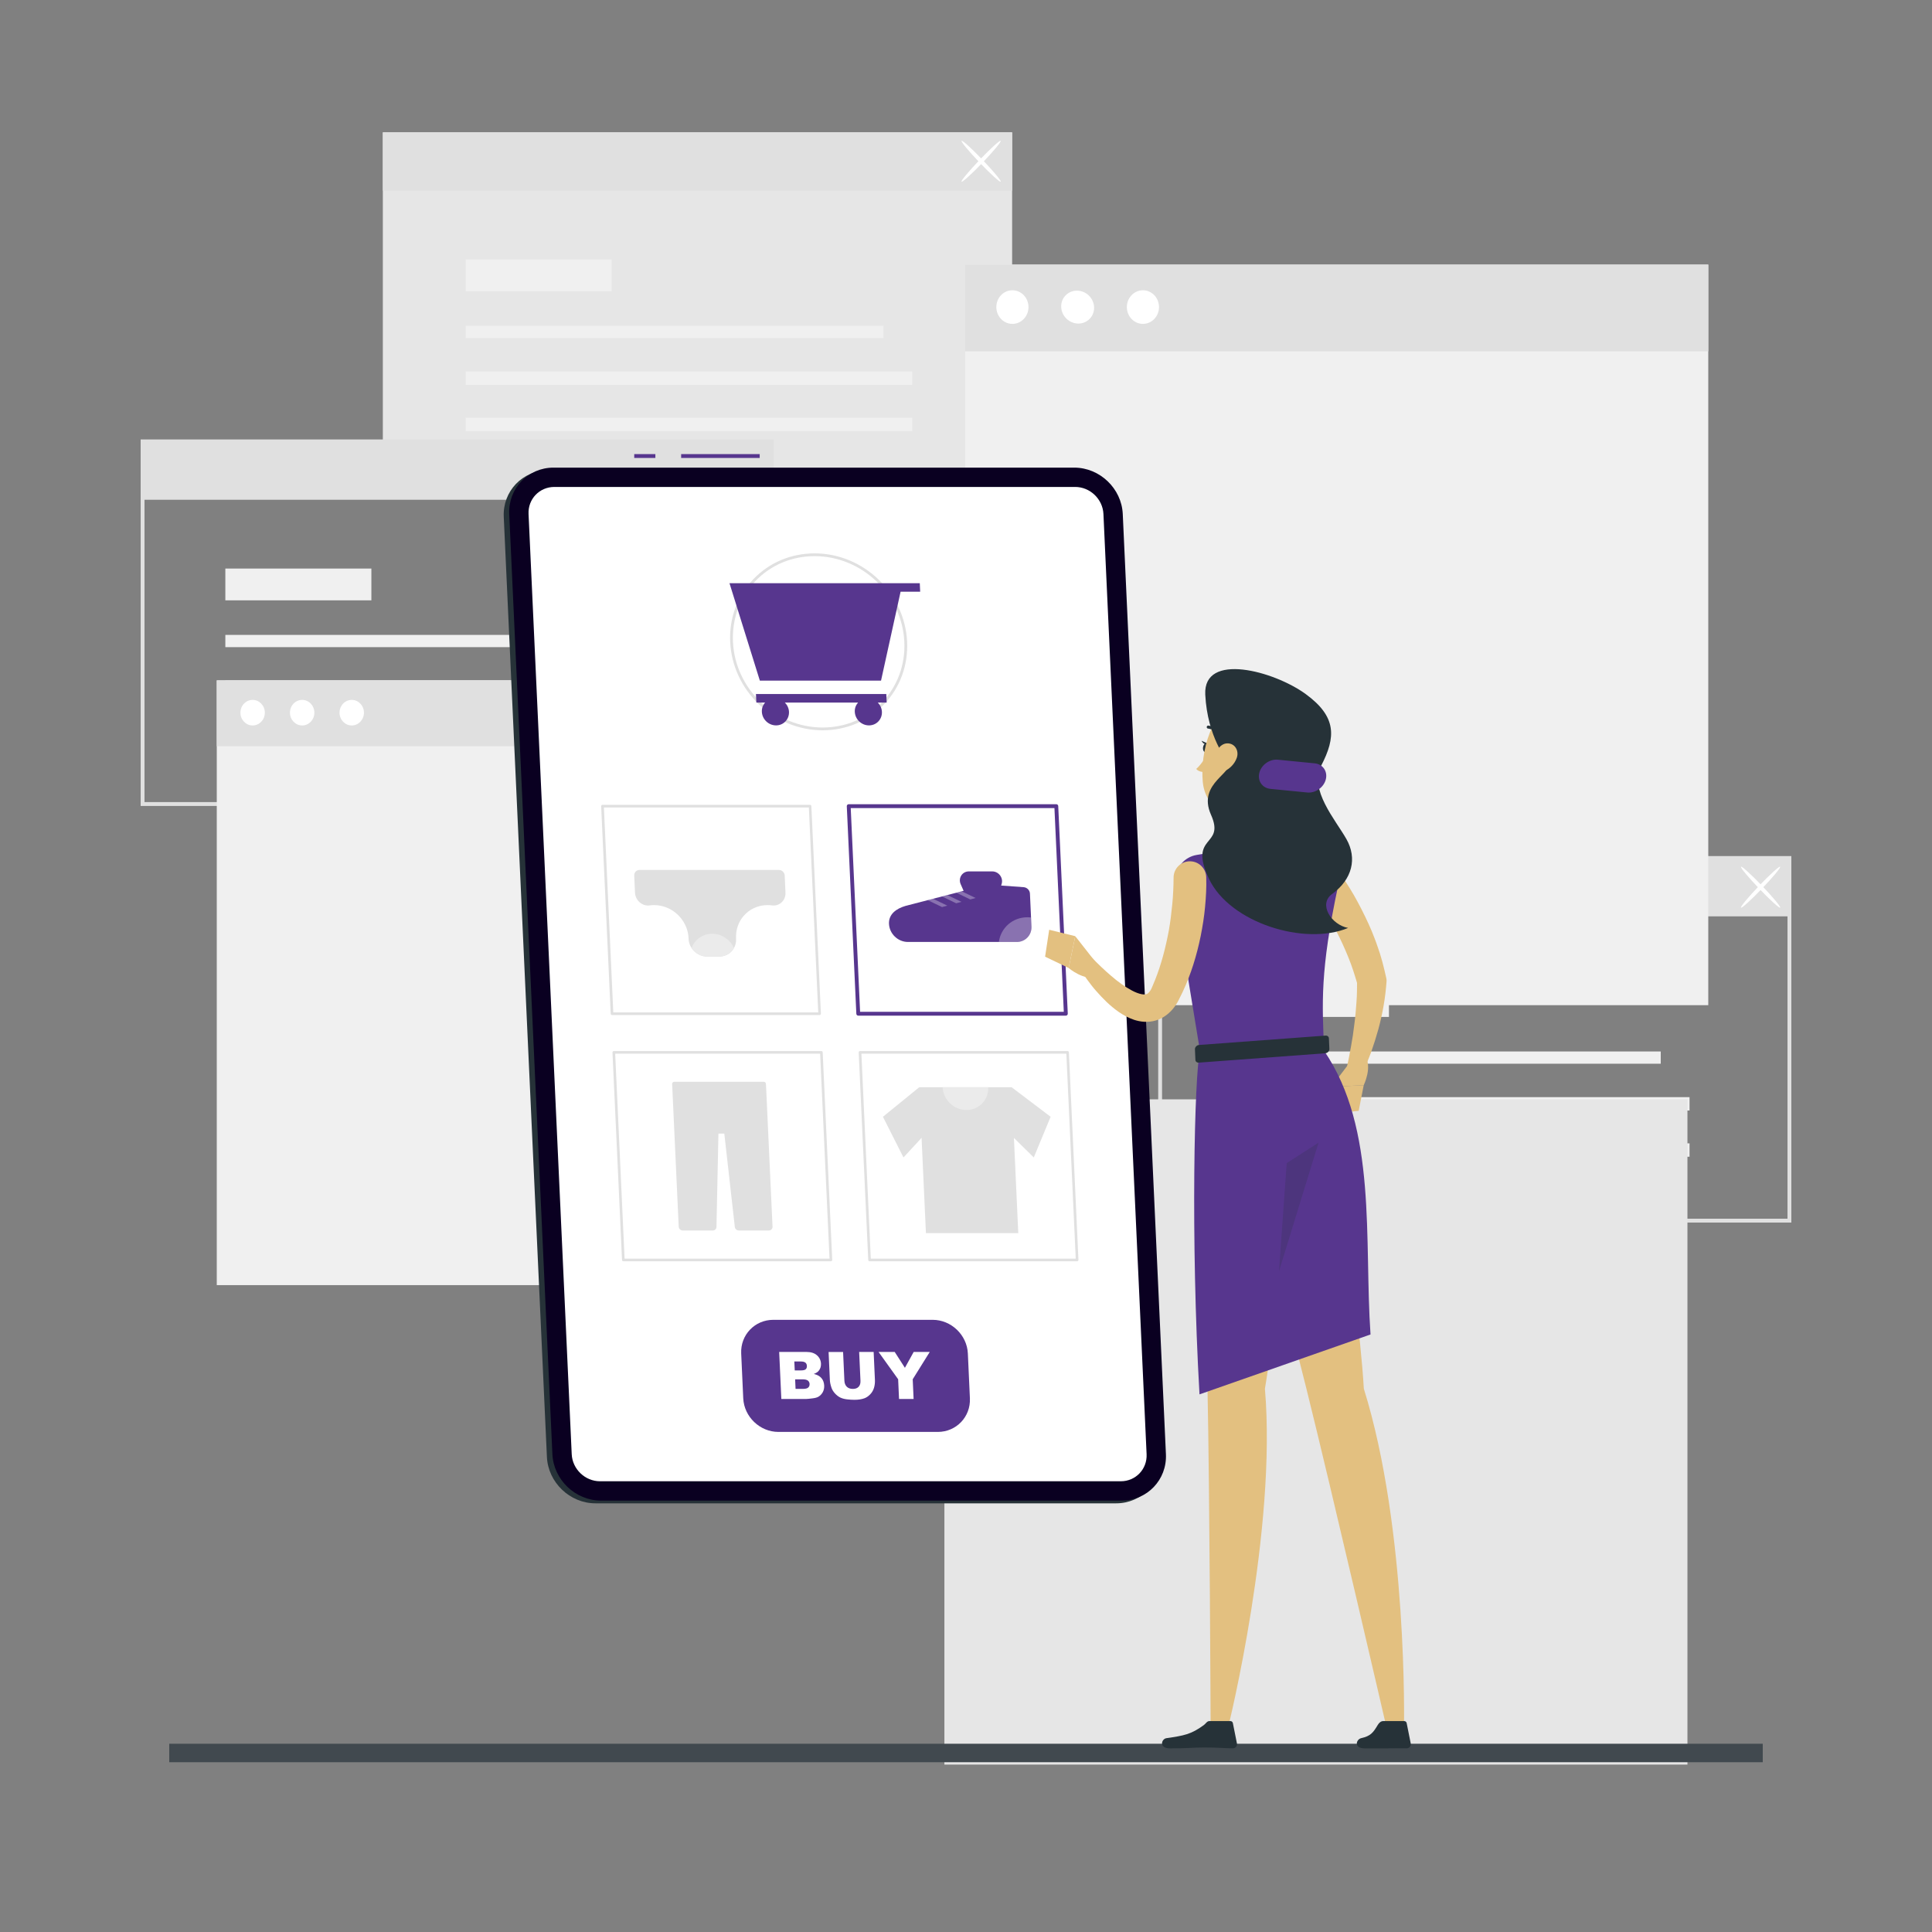 <?xml version="1.0" encoding="UTF-8"?>
<svg xmlns="http://www.w3.org/2000/svg" id="Layer_12" data-name="Layer 12" viewBox="0 0 500 500">
  <rect x="0" y="0" width="500" height="500" fill="#808080" stroke="none"/>
  <defs>
    <style>
      .cls-1 {
        fill: #41494f;
      }

      .cls-1, .cls-2, .cls-3, .cls-4, .cls-5, .cls-6, .cls-7, .cls-8, .cls-9, .cls-10, .cls-11, .cls-12 {
        stroke-width: 0px;
      }

      .cls-2 {
        fill: #57368e;
      }

      .cls-3 {
        fill: #e0e0e0;
      }

      .cls-4 {
        opacity: .3;
      }

      .cls-4, .cls-12 {
        fill: #fff;
      }

      .cls-5 {
        opacity: .2;
      }

      .cls-5, .cls-7 {
        fill: #263238;
      }

      .cls-6 {
        fill: #e3c080;
      }

      .cls-8 {
        fill: #e6e6e6;
      }

      .cls-9 {
        fill: #ebebeb;
      }

      .cls-10 {
        fill: #0a0021;
      }

      .cls-11 {
        fill: #f0f0f0;
      }
    </style>
  </defs>
  <g>
    <g>
      <g>
        <path class="cls-3" d="M463.6,316.4h-163.86v-94.85h163.86v94.85ZM300.74,315.4h161.86v-92.85h-161.86v92.85Z"></path>
        <rect class="cls-11" x="321.67" y="272.12" width="108.13" height="3.17"></rect>
        <rect class="cls-11" x="321.67" y="283.94" width="115.58" height="3.46"></rect>
        <rect class="cls-11" x="321.67" y="295.9" width="115.58" height="3.46"></rect>
        <rect class="cls-11" x="321.67" y="254.95" width="37.79" height="8.23"></rect>
        <rect class="cls-3" x="300.24" y="222.05" width="162.86" height="15.1"></rect>
      </g>
      <g>
        <path class="cls-12" d="M450.57,234.89c-.21-.2,1.89-2.73,4.69-5.65,2.8-2.92,5.23-5.13,5.44-4.93s-1.89,2.73-4.69,5.65c-2.8,2.92-5.23,5.13-5.44,4.93Z"></path>
        <path class="cls-12" d="M460.7,234.89c-.21.2-2.64-2.01-5.44-4.93-2.8-2.92-4.9-5.45-4.69-5.65s2.64,2.01,5.44,4.93c2.8,2.92,4.9,5.45,4.69,5.65Z"></path>
      </g>
    </g>
    <g>
      <g>
        <rect class="cls-8" x="99.08" y="34.25" width="162.86" height="93.85"></rect>
        <rect class="cls-11" x="120.51" y="84.32" width="108.13" height="3.17"></rect>
        <rect class="cls-11" x="120.51" y="96.14" width="115.58" height="3.46"></rect>
        <rect class="cls-11" x="120.51" y="108.1" width="115.58" height="3.46"></rect>
        <rect class="cls-11" x="120.51" y="67.15" width="37.79" height="8.23"></rect>
        <rect class="cls-3" x="99.08" y="34.25" width="162.86" height="15.1"></rect>
      </g>
      <g>
        <path class="cls-12" d="M248.85,47.02c-.21-.2,1.89-2.73,4.69-5.65,2.8-2.92,5.23-5.13,5.44-4.93s-1.89,2.73-4.69,5.65c-2.8,2.92-5.23,5.13-5.44,4.93Z"></path>
        <path class="cls-12" d="M258.98,47.02c-.21.2-2.64-2.01-5.44-4.93-2.8-2.92-4.9-5.45-4.69-5.65s2.64,2.01,5.44,4.93c2.8,2.92,4.9,5.45,4.69,5.65Z"></path>
      </g>
    </g>
    <g>
      <path class="cls-3" d="M200.26,208.58H36.4v-94.85h163.86v94.85ZM37.4,207.58h161.86v-92.85H37.4v92.85Z"></path>
      <rect class="cls-11" x="58.32" y="164.31" width="108.13" height="3.17"></rect>
      <rect class="cls-11" x="58.32" y="176.13" width="115.58" height="3.46"></rect>
      <rect class="cls-11" x="58.32" y="188.09" width="115.58" height="3.46"></rect>
      <rect class="cls-11" x="58.32" y="147.14" width="37.79" height="8.23"></rect>
      <rect class="cls-3" x="36.9" y="114.24" width="162.86" height="15.1"></rect>
    </g>
    <rect class="cls-8" x="244.41" y="284.51" width="192.3" height="172.16"></rect>
    <g>
      <rect class="cls-11" x="56.1" y="176.08" width="150.64" height="156.51"></rect>
      <rect class="cls-3" x="56.1" y="176.08" width="150.64" height="17.05"></rect>
      <path class="cls-12" d="M68.54,184.44c0,1.83-1.42,3.31-3.16,3.31s-3.16-1.48-3.16-3.31,1.42-3.31,3.16-3.31,3.16,1.48,3.16,3.31Z"></path>
      <path class="cls-12" d="M81.36,184.44c0,1.83-1.42,3.31-3.16,3.31s-3.16-1.48-3.16-3.31,1.42-3.31,3.16-3.31,3.16,1.48,3.16,3.31Z"></path>
      <path class="cls-12" d="M94.19,184.44c0,1.83-1.42,3.31-3.16,3.31s-3.16-1.48-3.16-3.31,1.42-3.31,3.16-3.31,3.16,1.48,3.16,3.31Z"></path>
    </g>
    <g>
      <rect class="cls-11" x="249.8" y="68.48" width="192.3" height="191.66"></rect>
      <rect class="cls-3" x="249.8" y="68.48" width="192.3" height="22.45"></rect>
      <path class="cls-12" d="M266.17,79.47c0,2.4-1.86,4.35-4.16,4.35s-4.16-1.95-4.16-4.35,1.86-4.35,4.16-4.35,4.16,1.95,4.16,4.35Z"></path>
      <path class="cls-12" d="M281.84,76.53c1.7,1.7,1.76,4.4.13,6.02-1.63,1.63-4.32,1.57-6.02-.13-1.7-1.7-1.76-4.4-.13-6.02s4.32-1.57,6.02.13Z"></path>
      <path class="cls-12" d="M299.95,79.47c0,2.4-1.86,4.35-4.16,4.35s-4.16-1.95-4.16-4.35,1.86-4.35,4.16-4.35,4.16,1.95,4.16,4.35Z"></path>
    </g>
    <rect class="cls-1" x="43.8" y="451.28" width="412.4" height="4.78"></rect>
  </g>
  <g>
    <g>
      <path class="cls-7" d="M288.87,389.06h-134.78c-6.6,0-12.25-5.4-12.55-12l-11.17-243.33c-.3-6.6,4.85-12,11.45-12h134.78c6.6,0,12.25,5.4,12.55,12l11.17,243.33c.3,6.6-4.85,12-11.45,12Z"></path>
      <rect class="cls-2" x="176.28" y="117.52" width="20.33" height="1"></rect>
      <rect class="cls-2" x="164.14" y="117.52" width="5.47" height="1"></rect>
      <path class="cls-10" d="M290.29,388.35h-134.78c-6.6,0-12.25-5.4-12.55-12l-11.17-243.33c-.3-6.6,4.85-12,11.45-12h134.78c6.6,0,12.25,5.4,12.55,12l11.17,243.33c.3,6.6-4.85,12-11.45,12Z"></path>
      <path class="cls-12" d="M155.28,383.35c-3.86,0-7.14-3.14-7.32-7l-11.17-243.33c-.18-3.86,2.82-7,6.68-7h134.78c3.86,0,7.14,3.14,7.32,7l11.17,243.33c.18,3.86-2.82,7-6.68,7h-134.78Z"></path>
      <g>
        <path class="cls-3" d="M212.9,189c-12.61,0-23.35-10.26-23.93-22.88-.28-6.12,1.84-11.88,5.98-16.21,4.13-4.32,9.77-6.7,15.88-6.7,12.61,0,23.35,10.26,23.93,22.88.28,6.12-1.84,11.88-5.98,16.21-4.13,4.32-9.77,6.7-15.88,6.7ZM210.83,143.93c-5.92,0-11.37,2.3-15.36,6.48-4,4.19-6.05,9.75-5.78,15.68.56,12.24,10.97,22.19,23.21,22.19,5.92,0,11.37-2.3,15.36-6.48,4-4.19,6.05-9.75,5.78-15.68-.56-12.24-10.97-22.19-23.21-22.19Z"></path>
        <g>
          <path class="cls-2" d="M195.72,181.82h2.3c-.57.63-.9,1.47-.85,2.4.09,1.94,1.73,3.51,3.67,3.51s3.43-1.57,3.35-3.51c-.04-.93-.45-1.78-1.07-2.4h18.95c-.56.63-.9,1.47-.85,2.4.09,1.94,1.73,3.51,3.67,3.51s3.43-1.57,3.35-3.51c-.04-.93-.45-1.78-1.07-2.4h2.3l-.1-2.21h-33.73l.1,2.21Z"></path>
          <polygon class="cls-2" points="238.04 150.93 233.55 150.93 230.56 150.93 188.79 150.93 196.65 176.15 228.01 176.15 233.07 153.14 238.14 153.14 238.04 150.93"></polygon>
        </g>
      </g>
      <g>
        <path class="cls-3" d="M215.04,326.41h-53.72c-.18,0-.33-.14-.34-.32l-2.47-53.72c0-.09.03-.18.09-.25.06-.07.15-.11.25-.11h53.72c.18,0,.33.14.34.32l2.47,53.72c0,.09-.03.18-.09.25-.06.07-.15.11-.25.11ZM161.64,325.73h53.04l-2.43-53.04h-53.04l2.43,53.04Z"></path>
        <path class="cls-3" d="M197.62,279.96h-23.12c-.32,0-.56.26-.55.57l.07,1.52.52,11.34,1.11,24.08c.02.54.49.98,1.03.98h7.8c.52,0,.93-.4.94-.92l.51-24.15h1.52l2.72,24.15c.06.52.51.92,1.02.92h7.8c.54,0,.96-.44.94-.98l-1.11-24.08-.52-11.34-.07-1.52c-.01-.32-.28-.57-.6-.57Z"></path>
      </g>
      <g>
        <path class="cls-3" d="M278.76,326.41h-53.72c-.18,0-.33-.14-.34-.32l-2.47-53.72c0-.09.03-.18.09-.25.06-.07.15-.11.25-.11h53.72c.18,0,.33.14.34.32l2.47,53.72c0,.09-.03.18-.09.25-.06.07-.15.11-.25.11ZM225.36,325.73h53.04l-2.43-53.04h-53.04l2.43,53.04Z"></path>
        <g>
          <polygon class="cls-3" points="263.53 319.14 239.63 319.14 237.9 281.37 261.8 281.37 263.53 319.14"></polygon>
          <polygon class="cls-3" points="233.82 299.55 228.5 289.02 237.9 281.37 243.11 289.49 233.82 299.55"></polygon>
          <polygon class="cls-3" points="267.54 299.55 271.9 289.02 261.8 281.37 257.33 289.49 267.54 299.55"></polygon>
          <path class="cls-9" d="M243.95,281.37c.15,3.26,2.91,5.9,6.17,5.9s5.78-2.64,5.63-5.9h-11.8Z"></path>
        </g>
      </g>
      <g>
        <path class="cls-2" d="M275.84,262.85h-53.72c-.27,0-.49-.21-.5-.48l-2.47-53.72c0-.14.04-.27.14-.37.09-.1.22-.15.36-.15h53.72c.27,0,.49.21.5.48l2.47,53.72c0,.14-.04.27-.14.37-.09.1-.22.15-.36.15ZM222.59,261.85h52.72l-2.42-52.72h-52.72l2.42,52.72Z"></path>
        <g>
          <path class="cls-2" d="M264.93,229.6l-5.83-.42.13-.44c.47-1.58-.77-3.22-2.44-3.22h-6.06c-1.71,0-2.81,1.73-2.1,3.32l.75,1.7-.5.13-1.39.37-2.32.6-1.39.36-2.31.6-1.39.36-5.74,1.49h0c-2.38.7-4.38,2.12-4.27,4.64.12,2.59,2.32,4.69,4.91,4.69v-.04s0,.04,0,.04h28.17c2.19,0,3.89-1.78,3.79-3.98l-.39-8.53c-.04-.88-.75-1.6-1.63-1.67Z"></path>
          <polygon class="cls-4" points="252.49 232.4 251.11 232.78 247.49 231.03 248.89 230.67 252.49 232.4"></polygon>
          <polygon class="cls-4" points="248.83 233.4 247.45 233.77 243.78 231.99 245.17 231.64 248.83 233.4"></polygon>
          <polygon class="cls-4" points="245.17 234.38 243.8 234.75 240.08 232.96 241.48 232.6 245.17 234.38"></polygon>
          <path class="cls-4" d="M266.84,237.45l.11,2.35c.1,2.2-1.6,3.98-3.79,3.98h-4.66c.5-3.64,3.55-6.39,7.38-6.39.33,0,.65.02.96.06Z"></path>
        </g>
      </g>
      <g>
        <path class="cls-3" d="M212.11,262.69h-53.72c-.18,0-.33-.14-.34-.32l-2.47-53.72c0-.09.03-.18.09-.25.06-.07.15-.11.25-.11h53.72c.18,0,.33.14.34.32l2.47,53.72c0,.09-.03.18-.09.25-.06.07-.15.11-.25.11ZM158.72,262.01h53.04l-2.43-53.04h-53.04l2.43,53.04Z"></path>
        <g>
          <path class="cls-3" d="M203.08,226.58l.2,4.46c.09,1.95-1.53,3.54-3.48,3.28-.39-.05-.78-.08-1.17-.08-1.3,0-2.52.29-3.6.82-1.35.66-2.47,1.67-3.27,2.91-.87,1.37-1.34,3.02-1.26,4.8v.2c.05.87-.15,1.69-.55,2.38-.73,1.32-2.15,2.21-3.81,2.21h-3.14c-1.66,0-3.16-.89-4.02-2.21-.46-.69-.74-1.51-.78-2.38v-.2c-.09-1.78-.71-3.43-1.71-4.8-.91-1.25-2.13-2.26-3.53-2.91-1.13-.53-2.37-.82-3.68-.82-.4,0-.78.03-1.16.08-1.92.27-3.69-1.32-3.78-3.28l-.2-4.46c-.04-.8.58-1.44,1.37-1.44h36.06c.8,0,1.47.64,1.51,1.44Z"></path>
          <path class="cls-9" d="M189.96,245.35c-.73,1.32-2.15,2.21-3.81,2.21h-3.14c-1.66,0-3.16-.89-4.02-2.21.78-2.17,2.84-3.7,5.31-3.7s4.68,1.53,5.65,3.7Z"></path>
        </g>
      </g>
      <g>
        <path class="cls-2" d="M242.71,370.58h-41.26c-4.79,0-8.88-3.92-9.1-8.7l-.53-11.61c-.22-4.79,3.52-8.7,8.3-8.7h41.26c4.79,0,8.88,3.92,9.1,8.7l.53,11.61c.22,4.79-3.52,8.7-8.3,8.7Z"></path>
        <g>
          <path class="cls-12" d="M201.65,349.88h7.04c1.17,0,2.09.29,2.74.87.65.58,1,1.3,1.04,2.16.03.72-.16,1.34-.59,1.85-.28.34-.71.61-1.27.81.88.21,1.54.57,1.98,1.08.44.51.67,1.16.71,1.93.03.63-.09,1.2-.36,1.7-.27.5-.65.9-1.15,1.2-.31.18-.78.32-1.41.4-.84.11-1.4.17-1.68.17h-6.49l-.56-12.17ZM205.67,354.66h1.64c.59,0,.99-.1,1.21-.3.22-.2.32-.49.3-.88-.02-.35-.14-.63-.38-.83-.24-.2-.64-.3-1.21-.3h-1.66l.11,2.31ZM205.89,359.44h1.92c.65,0,1.1-.11,1.35-.34.26-.23.37-.54.36-.93-.02-.36-.16-.65-.43-.87s-.74-.33-1.4-.33h-1.91l.11,2.47Z"></path>
          <path class="cls-12" d="M222.35,349.88h3.75l.33,7.25c.03.72-.05,1.4-.24,2.04-.19.64-.52,1.2-.98,1.68-.46.48-.94.81-1.46,1.01-.72.27-1.59.41-2.61.41-.59,0-1.24-.04-1.94-.12-.7-.08-1.3-.25-1.78-.49-.48-.25-.93-.6-1.34-1.05-.41-.45-.7-.92-.87-1.4-.27-.77-.42-1.46-.44-2.06l-.33-7.25h3.75l.34,7.43c.03.66.24,1.18.62,1.56.39.37.9.56,1.56.56s1.15-.18,1.5-.55c.35-.37.51-.89.48-1.56l-.34-7.43Z"></path>
          <path class="cls-12" d="M227.37,349.88h4.18l2.64,4.11,2.27-4.11h4.16l-4.41,7.07.23,5.1h-3.77l-.23-5.1-5.07-7.07Z"></path>
        </g>
      </g>
    </g>
    <g>
      <g>
        <path class="cls-6" d="M344.53,222.98c.97,1.21,1.75,2.28,2.54,3.45.79,1.15,1.53,2.31,2.27,3.48,1.45,2.35,2.74,4.8,3.95,7.29.62,1.24,1.17,2.52,1.72,3.79.51,1.3,1.04,2.58,1.48,3.91.96,2.62,1.64,5.36,2.25,8.11l.04.18c.06.26.07.53.06.78-.16,2.11-.39,4.21-.76,6.27-.35,2.06-.81,4.09-1.35,6.09-.56,1.99-1.17,3.96-1.86,5.9-.73,1.94-1.47,3.81-2.43,5.72-.52,1.04-1.78,1.46-2.82.95-.88-.44-1.32-1.41-1.12-2.32l.02-.09c.39-1.83.8-3.77,1.12-5.67.36-1.9.64-3.81.86-5.72.26-1.9.42-3.81.55-5.7.15-1.89.15-3.77.16-5.63l.1.97c-.69-2.36-1.42-4.71-2.37-7.01-.93-2.3-1.97-4.57-3.12-6.8-1.14-2.23-2.4-4.4-3.73-6.53-.66-1.07-1.34-2.12-2.05-3.15-.69-1.01-1.46-2.09-2.11-2.96l-.08-.11c-1.4-1.86-1.03-4.51.84-5.91,1.83-1.37,4.41-1.04,5.83.73Z"></path>
        <path class="cls-6" d="M349.6,274.62l-5.06,6.64,8.39-.41s2.33-4.77.32-7.56l-3.65,1.33Z"></path>
        <polygon class="cls-6" points="344.62 288.21 351.63 287.48 352.93 280.85 344.54 281.26 344.62 288.21"></polygon>
      </g>
      <g>
        <path class="cls-6" d="M330.62,203.26c-.79,4.93-1.45,13.95,2.09,17.1,0,0-3.25,6.6-11.47,10.38-6.7-3.88-3.76-9.86-3.76-9.86,5.42-1.49,5.14-5.54,4.06-9.32l9.08-8.3Z"></path>
        <path class="cls-7" d="M312.91,193.63c-.09.66-.52,1.15-.95,1.08s-.71-.65-.61-1.31.52-1.15.95-1.08c.43.06.71.65.61,1.31Z"></path>
        <path class="cls-7" d="M312.48,192.39l-1.52-.68s.64,1.35,1.52.68Z"></path>
        <path class="cls-6" d="M312.53,195.12s-1.52,2.68-2.95,3.88c.76.94,2.29.78,2.29.78l.66-4.65Z"></path>
        <path class="cls-7" d="M315.25,190.35c.09.02.2.01.29-.04.19-.11.25-.35.14-.54-1.09-1.87-2.89-1.98-2.97-1.99-.22-.01-.4.15-.41.37-.01.22.15.4.37.41.07,0,1.47.11,2.33,1.6.06.1.15.16.25.18Z"></path>
        <path class="cls-6" d="M335.48,194.09c-1.65,8.03-2.18,11.47-6.86,15.05-7.05,5.38-16.56,1.6-17.34-6.77-.71-7.53,2.11-19.4,10.5-21.5,8.27-2.07,15.35,5.19,13.7,13.22Z"></path>
        <path class="cls-6" d="M314.01,271.97s-2.05,62.23-1.51,87.43c.56,26.21.81,87.43.81,87.43h4.58s12.59-50.88,9.47-87.43c4.73-28.07,7.92-87.43,7.92-87.43h-21.27Z"></path>
        <path class="cls-6" d="M315.38,271.97s16.45,62.23,22.72,87.43c6.52,26.21,20.67,87.43,20.67,87.43h4.58s1.03-50.88-10.39-87.43c-1.65-28.07-11.94-87.43-11.94-87.43h-25.64Z"></path>
        <path class="cls-2" d="M304.2,227.62c.07-3.16,2.36-5.83,5.48-6.36,2.68-.46,6.18-.99,9.46-1.29,4.97-.45,10.8-.28,15.24,0,1.95.12,3.85.27,5.57.46,4.31.5,7.25,4.58,6.35,8.82-4.72,22.18-4.12,30.36-3.62,42.71,13.83,20.22,10.31,48.9,12.01,73.4l-44.26,15.5c-2.32-40.39-1.31-82.72.12-88.9-4.21-25.89-6.49-38.36-6.35-44.35Z"></path>
        <polygon class="cls-5" points="331 329.01 333 301.01 341.23 295.73 331 329.01"></polygon>
        <path class="cls-7" d="M343,272.58l-32.78,2.43c-.47.03-.83-.27-.85-.72l-.12-2.73c-.02-.55.47-1.08,1.04-1.12l32.78-2.43c.47-.03.83.27.85.72l.12,2.73c.02.55-.47,1.08-1.04,1.12Z"></path>
        <polygon class="cls-6" points="322 219.43 329.78 221.29 331.39 219.56 328.83 218.95 322 219.43"></polygon>
        <path class="cls-6" d="M312.17,226.97c.04,1.45.03,2.65-.03,3.95-.06,1.27-.15,2.54-.27,3.8-.23,2.53-.64,5.03-1.13,7.52-1.02,4.98-2.5,9.88-4.72,14.58l-.89,1.79c-.17.32-.26.55-.49.93-.25.41-.5.78-.75,1.12-1.02,1.38-2.65,2.8-4.71,3.42-2.06.63-4.08.37-5.64-.14-1.59-.53-2.87-1.27-4.04-2.07-2.31-1.61-4.11-3.48-5.8-5.39-.85-.95-1.61-1.96-2.35-2.97-.75-1.02-1.44-2.03-2.12-3.16-.6-.99-.28-2.29.72-2.88.85-.52,1.93-.35,2.6.34l.05.05c1.57,1.62,3.29,3.27,5.01,4.73,1.71,1.48,3.54,2.81,5.32,3.75.88.47,1.76.81,2.49.95.74.15,1.23.06,1.47-.08.24-.14.51-.39.88-.95.1-.15.17-.29.22-.4.07-.14.2-.47.29-.69l.62-1.48c1.65-4.12,2.79-8.53,3.61-12.99.4-2.24.65-4.5.88-6.76.11-1.13.19-2.27.24-3.39.05-1.1.09-2.31.09-3.26v-.16c0-2.33,1.88-4.23,4.22-4.23,2.29,0,4.16,1.82,4.23,4.1Z"></path>
        <path class="cls-6" d="M283.43,248.85l-5.15-6.56-1.71,8.23s4.03,3.45,7.23,2.21l-.37-3.87Z"></path>
        <polygon class="cls-6" points="271.53 240.62 270.47 247.59 276.57 250.51 278.28 242.28 271.53 240.62"></polygon>
        <path class="cls-7" d="M317.65,196.92c2.42,3.03-8.01,5.48-4.24,13.95,3.77,8.47-6.03,4.96-.52,16.58,5.41,11.41,24.82,17.39,36,12.7-4.33-.79-7.79-6.14-4.15-8.78,5.23-3.78,6.54-9.23,3.71-14.22-2.83-4.99-9.74-12.84-6.55-18.95,3.89-7.47,4.03-12.73-3.99-18.58-8.17-5.97-26.54-10.96-25.99.14.55,11.09,5.73,17.16,5.73,17.16Z"></path>
        <path class="cls-2" d="M338.34,205.1l-9.55-.94c-2.11-.21-3.4-2.07-2.88-4.15h0c.52-2.08,2.68-3.6,4.78-3.4l9.55.94c2.11.21,3.4,2.07,2.88,4.15h0c-.52,2.08-2.68,3.6-4.78,3.4Z"></path>
        <path class="cls-6" d="M320.07,196.15c-.57,1.6-1.82,2.79-3.09,3.38-1.91.87-3.19-.76-2.94-2.73.23-1.78,1.51-4.37,3.56-4.42,2.02-.04,3.12,1.94,2.47,3.77Z"></path>
      </g>
      <path class="cls-7" d="M313,445.41h5.43c.3,0,.56.21.63.5l1.05,5.25c.15.68-.36,1.32-1.06,1.31-2.89-.05-3.77-.22-7.41-.22-3.12,0-3.81.23-8.8.23-3.02,0-2.26-2.45-.98-2.64,4.5-.66,6.39-.96,9.7-3.4.51-.38.81-1.03,1.44-1.03Z"></path>
      <path class="cls-7" d="M357.98,445.41h5.43c.3,0,.56.21.63.5l1.05,5.25c.15.68-.36,1.32-1.06,1.31-2.89-.05-1.96.01-5.6.01h-5.19c-3.02,0-2.24-2.35-.98-2.64,2.48-.56,3.12-1.44,4.29-3.4.32-.54.81-1.03,1.44-1.03Z"></path>
    </g>
  </g>
</svg>
